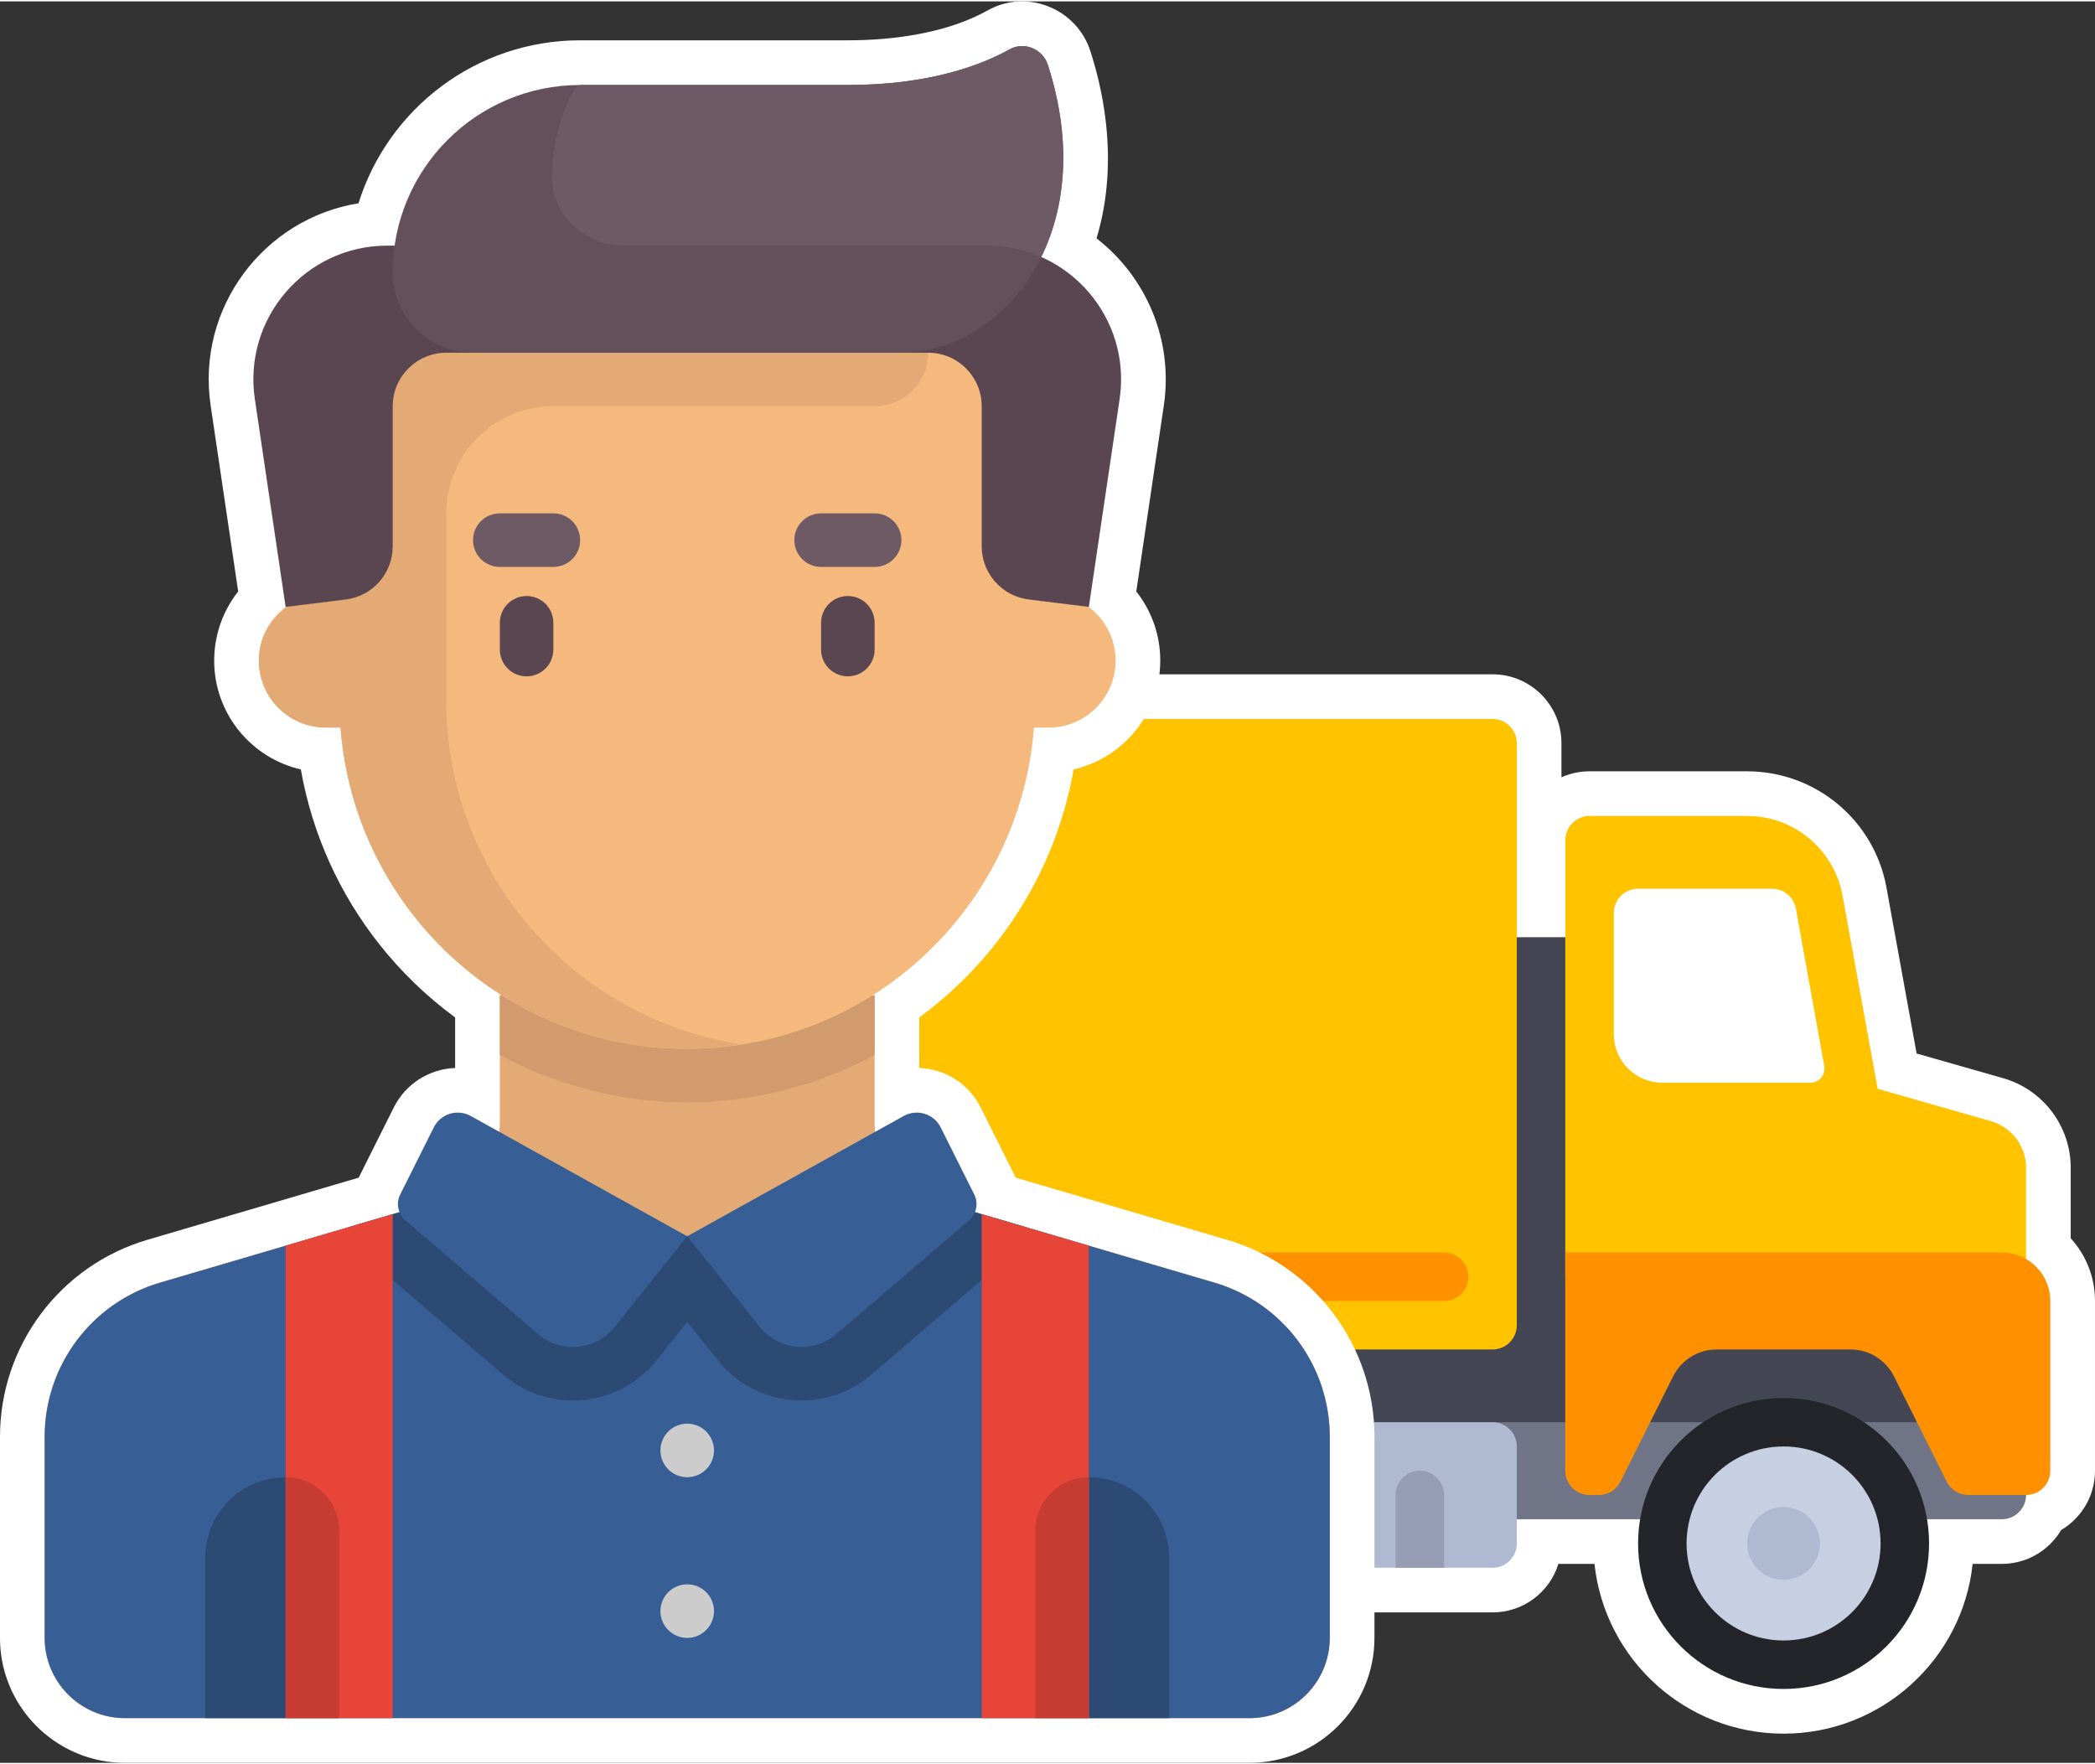 <?xml version="1.0" encoding="UTF-8"?>
<!DOCTYPE svg PUBLIC "-//W3C//DTD SVG 1.1//EN" "http://www.w3.org/Graphics/SVG/1.1/DTD/svg11.dtd">
<!-- Creator: CorelDRAW 2018 -->
<svg xmlns="http://www.w3.org/2000/svg" xml:space="preserve" width="266px" height="224px" version="1.1" style="shape-rendering:geometricPrecision; text-rendering:geometricPrecision; image-rendering:optimizeQuality; fill-rule:evenodd; clip-rule:evenodd"
viewBox="0 0 48.658 40.911"
 xmlns:xlink="http://www.w3.org/1999/xlink">
 <rect x="0" y="0" width="48.658" height="40.911" fill="#333333" stroke="none"/>
 <defs>
  <style type="text/css">
   <![CDATA[
    .fil4 {fill:#24242B}
    .fil11 {fill:#2D4A75}
    .fil10 {fill:#385E96}
    .fil2 {fill:#444654}
    .fil14 {fill:#5A4650}
    .fil17 {fill:#64505A}
    .fil15 {fill:#6E5A64}
    .fil1 {fill:#707487}
    .fil8 {fill:#959CB3}
    .fil6 {fill:#AFB9D2}
    .fil19 {fill:#C73C32}
    .fil5 {fill:#C7CFE2}
    .fil16 {fill:#CCCCCC}
    .fil12 {fill:#D29B6E}
    .fil9 {fill:#E3AA75}
    .fil18 {fill:#E64538}
    .fil13 {fill:#F5B97D}
    .fil7 {fill:#FF9100}
    .fil3 {fill:#FFC300}
    .fil0 {fill:white}
   ]]>
  </style>
 </defs>
 <g id="Слой_x0020_1">
  <g id="_970439584">
   <path class="fil0" d="M33.539 37.417l-4.506 0c-0.718,0 -1.327,-0.474 -1.529,-1.127l-2.528 0c-0.236,2.216 -2.112,3.943 -4.391,3.943 -2.279,0 -4.155,-1.727 -4.392,-3.943l-0.114 0c-0.884,0 -1.601,-0.717 -1.601,-1.6l0 -2.724c-0.344,-0.294 -0.563,-0.731 -0.563,-1.219l0 -13.517c0,-0.884 0.717,-1.601 1.601,-1.601l19.15 0c0.883,0 1.6,0.717 1.6,1.601l0 0.791c0.2,-0.089 0.42,-0.139 0.653,-0.139l3.659 0c1.59,0 2.953,1.136 3.237,2.701l0.7 3.853 2.01 0.574c0.929,0.266 1.569,1.115 1.569,2.081l0 1.637c0.35,0.384 0.564,0.895 0.564,1.456l0 3.942c0,0.587 -0.316,1.099 -0.786,1.378 -0.279,0.471 -0.792,0.786 -1.378,0.786l-0.678 0c-0.236,2.216 -2.113,3.943 -4.391,3.943 -2.279,0 -4.155,-1.727 -4.392,-3.943l-0.838 0c-0.202,0.653 -0.811,1.127 -1.529,1.127l-1.127 0z"/>
   <g>
    <polygon class="fil0" points="43.114,25.678 36.919,25.678 36.919,20.046 41.988,20.046 "/>
    <path class="fil1" d="M16.079 35.253l30.415 0c0.311,0 0.563,-0.252 0.563,-0.563l0 -3.943 -31.541 0 0 3.943c0,0.311 0.252,0.563 0.563,0.563z"/>
    <polygon class="fil2" points="36.919,30.747 36.919,21.735 34.666,21.735 34.666,30.747 15.516,30.747 15.516,33 47.057,33 47.057,30.747 "/>
    <path class="fil3" d="M15.516 16.666l19.15 0c0.311,0 0.563,0.252 0.563,0.564l0 13.517c0,0.311 -0.252,0.563 -0.563,0.563l-19.15 0c-0.311,0 -0.563,-0.252 -0.563,-0.563l0 -13.517c0,-0.312 0.252,-0.564 0.563,-0.564z"/>
    <path class="fil3" d="M46.24 26.008l-2.63 -0.752 -0.816 -4.488c-0.195,-1.071 -1.127,-1.849 -2.216,-1.849l-3.659 0c-0.311,0 -0.564,0.252 -0.564,0.564l0 10.138 10.702 0 0 -2.53c0,-0.503 -0.333,-0.945 -0.817,-1.083zm-7.632 -0.893c-0.622,0 -1.126,-0.504 -1.126,-1.127l0 -2.816c0,-0.311 0.252,-0.563 0.563,-0.563l3.112 0c0.272,0 0.506,0.195 0.554,0.463l0.659 3.656c0.036,0.201 -0.119,0.387 -0.324,0.387l-3.438 0 0 0z"/>
    <circle class="fil4" cx="41.425" cy="35.816" r="3.379"/>
    <circle class="fil5" cx="41.425" cy="35.816" r="2.253"/>
    <circle class="fil6" cx="41.425" cy="35.816" r="0.845"/>
    <circle class="fil4" cx="20.585" cy="35.816" r="3.379"/>
    <circle class="fil5" cx="20.585" cy="35.816" r="2.253"/>
    <circle class="fil6" cx="20.585" cy="35.816" r="0.845"/>
    <path class="fil7" d="M36.919 34.69l0.215 0c0.213,0 0.408,-0.121 0.504,-0.312l1.222 -2.445c0.191,-0.381 0.581,-0.623 1.008,-0.623l3.113 0c0.427,0 0.817,0.242 1.008,0.623l1.223 2.445c0.095,0.191 0.29,0.312 0.503,0.312l1.342 0c0.311,0 0.563,-0.252 0.563,-0.564l0 -3.942c0,-0.622 -0.504,-1.126 -1.126,-1.126l-10.139 0 0 5.068c0,0.312 0.253,0.564 0.564,0.564l0 0z"/>
    <path class="fil6" d="M34.666 36.38l-5.633 0c-0.311,0 -0.563,-0.253 -0.563,-0.564l0 -2.253c0,-0.311 0.252,-0.563 0.563,-0.563l5.633 0c0.311,0 0.563,0.252 0.563,0.563l0 2.253c0,0.311 -0.252,0.564 -0.563,0.564z"/>
    <path class="fil8" d="M30.723 34.126l0 0c-0.311,0 -0.563,0.253 -0.563,0.564l0 1.69 1.126 0 0 -1.69c0,-0.311 -0.252,-0.564 -0.563,-0.564z"/>
    <path class="fil8" d="M32.976 34.126l0 0c-0.311,0 -0.563,0.253 -0.563,0.564l0 1.69 1.126 0 0 -1.69c0,-0.311 -0.252,-0.564 -0.563,-0.564z"/>
    <path class="fil7" d="M33.539 30.184l-16.897 0c-0.311,0 -0.563,-0.252 -0.563,-0.563l0 0c0,-0.311 0.252,-0.564 0.563,-0.564l16.897 0c0.311,0 0.564,0.253 0.564,0.564l0 0c0,0.311 -0.253,0.563 -0.564,0.563z"/>
   </g>
   <path class="fil0" d="M23.037 0.159c0.893,-0.427 1.978,0.04 2.287,0.994 0.16,0.497 0.278,1.007 0.344,1.521 0.125,0.952 0.075,1.917 -0.2,2.83 1.135,0.882 1.792,2.336 1.562,3.886l-0.639 4.315c0.349,0.442 0.557,1 0.557,1.606 0,1.232 -0.86,2.263 -2.012,2.527 -0.416,2.366 -1.738,4.404 -3.585,5.761l0 1.173c0.586,0.022 1.143,0.353 1.425,0.916l0.78 1.559c0.012,0.024 0.023,0.048 0.033,0.072l0.538 0.158c0.006,0.002 0.011,0.003 0.017,0.005l4.356 1.281c2.029,0.597 3.423,2.46 3.423,4.575l0 4.67c0,1.603 -1.3,2.903 -2.903,2.903l-26.117 0c-0.763,0 -1.457,-0.295 -1.975,-0.776 -0.479,-0.444 -0.807,-1.048 -0.901,-1.727 -0.018,-0.131 -0.027,-0.264 -0.027,-0.4l0 -4.67c0,-2.115 1.394,-3.978 3.423,-4.575l4.36 -1.282c0.004,-0.002 0.009,-0.003 0.013,-0.004l0.538 -0.158c0.01,-0.024 0.021,-0.048 0.033,-0.072l0.78 -1.559c0.282,-0.563 0.839,-0.894 1.424,-0.916l0 -1.173c-0.66,-0.485 -1.252,-1.057 -1.761,-1.7 -0.914,-1.156 -1.555,-2.541 -1.823,-4.061 -1.117,-0.255 -1.959,-1.233 -2.01,-2.414 -0.005,-0.124 -0.002,-0.25 0.011,-0.377 0.011,-0.112 0.03,-0.222 0.055,-0.328 0.088,-0.376 0.257,-0.72 0.489,-1.014l-0.639 -4.315c-0.338,-2.278 1.24,-4.347 3.434,-4.701 0.684,-2.193 2.73,-3.785 5.147,-3.785l6.218 0c1.066,0 2.304,-0.167 3.25,-0.696 0.032,-0.017 0.063,-0.033 0.095,-0.049z"/>
   <g>
    <path class="fil9" d="M28.207 29.758l-6.553 -1.927c-0.794,-0.234 -1.34,-0.962 -1.34,-1.79l0 -2.957 -8.705 0 0 2.957c0,0.828 -0.546,1.556 -1.34,1.79l-6.553 1.927c-1.588,0.467 -2.679,1.925 -2.679,3.58l0 4.67c0,1.03 0.836,1.865 1.866,1.865l26.117 0c1.03,0 1.865,-0.835 1.865,-1.865l0 -4.67c0,-1.655 -1.09,-3.113 -2.678,-3.58z"/>
    <path class="fil10" d="M28.207 29.758l-6.553 -1.927c-0.111,-0.033 -0.216,-0.077 -0.316,-0.128l-5.377 0.978 -5.376 -0.978c-0.1,0.051 -0.205,0.095 -0.316,0.128l-6.553 1.927c-1.588,0.467 -2.679,1.925 -2.679,3.58l0 4.67c0,1.03 0.836,1.865 1.866,1.865l26.117 0c1.03,0 1.865,-0.835 1.865,-1.865l0 -4.67c0,-1.655 -1.09,-3.113 -2.678,-3.58l0 0z"/>
    <path class="fil11" d="M8.607 29.256l3.081 2.641c0.45,0.386 1.025,0.599 1.618,0.599 0.76,0 1.468,-0.341 1.943,-0.934l0.712 -0.891 0.713 0.891c0.474,0.593 1.183,0.934 1.943,0.934 0.593,0 1.167,-0.213 1.618,-0.599l3.081 -2.641c0.25,-0.214 0.422,-0.488 0.518,-0.784l-2.18 -0.641c-0.111,-0.033 -0.216,-0.077 -0.316,-0.128l-5.377 0.978 -5.376 -0.978c-0.1,0.051 -0.205,0.095 -0.316,0.128l-2.18 0.641c0.096,0.296 0.268,0.57 0.518,0.784l0 0z"/>
    <path class="fil12" d="M11.609 24.472c1.306,0.698 2.788,1.099 4.352,1.099 1.565,0 3.047,-0.401 4.353,-1.099l0 -1.388 -8.705 0 0 1.388z"/>
    <path class="fil13" d="M24.356 13.756l-0.311 0 0 -6.839 -16.167 0 0 6.839 -0.311 0c-0.859,0 -1.555,0.696 -1.555,1.555 0,0.859 0.696,1.555 1.555,1.555l0.342 0c0.319,4.173 3.798,7.462 8.052,7.462 4.255,0 7.734,-3.289 8.053,-7.462l0.342 0c0.859,0 1.555,-0.696 1.555,-1.555 0,-0.858 -0.696,-1.555 -1.555,-1.555l0 0z"/>
    <path class="fil9" d="M21.558 8.16l0 -1.243 -13.68 0 0 6.839 -0.223 0c-0.813,0 -1.554,0.585 -1.635,1.395 -0.093,0.93 0.635,1.715 1.546,1.715l0.343 0c0.318,4.173 3.798,7.462 8.053,7.462 0.425,0 0.84,-0.042 1.247,-0.105 -3.875,-0.598 -6.844,-3.937 -6.844,-7.979l0 -4.353c0,-1.374 1.113,-2.487 2.487,-2.487l7.462 0c0.687,0 1.244,-0.557 1.244,-1.244l0 0z"/>
    <path class="fil10" d="M15.961 28.681l-5.028 -2.794c-0.31,-0.172 -0.7,-0.051 -0.858,0.265l-0.78 1.559c-0.102,0.205 -0.052,0.452 0.121,0.601l3.081 2.641c0.534,0.457 1.341,0.381 1.78,-0.168l1.684 -2.104z"/>
    <path class="fil10" d="M15.961 28.681l5.029 -2.794c0.31,-0.172 0.7,-0.051 0.858,0.265l0.78 1.559c0.102,0.205 0.052,0.452 -0.122,0.601l-3.081 2.641c-0.534,0.457 -1.341,0.381 -1.78,-0.168l-1.684 -2.104z"/>
    <path class="fil14" d="M12.23 15.676c-0.343,0 -0.621,-0.278 -0.621,-0.622l0 -0.621c0,-0.344 0.278,-0.622 0.621,-0.622 0.344,0 0.622,0.278 0.622,0.622l0 0.621c0,0.344 -0.278,0.622 -0.622,0.622z"/>
    <path class="fil14" d="M19.692 15.676c-0.343,0 -0.622,-0.278 -0.622,-0.622l0 -0.621c0,-0.344 0.279,-0.622 0.622,-0.622 0.344,0 0.622,0.278 0.622,0.622l0 0.621c0,0.344 -0.278,0.622 -0.622,0.622z"/>
    <path class="fil15" d="M12.852 13.135l-1.243 0c-0.344,0 -0.622,-0.278 -0.622,-0.622 0,-0.344 0.278,-0.622 0.622,-0.622l1.243 0c0.344,0 0.622,0.278 0.622,0.622 0,0.344 -0.278,0.622 -0.622,0.622z"/>
    <path class="fil15" d="M20.314 13.135l-1.244 0c-0.343,0 -0.621,-0.278 -0.621,-0.622 0,-0.344 0.278,-0.622 0.621,-0.622l1.244 0c0.344,0 0.622,0.278 0.622,0.622 0,0.344 -0.278,0.622 -0.622,0.622z"/>
    <circle class="fil16" cx="15.961" cy="33.655" r="0.622"/>
    <circle class="fil16" cx="15.961" cy="37.387" r="0.622"/>
    <path class="fil14" d="M22.929 5.673l-13.935 0c-1.898,0 -3.354,1.687 -3.075,3.565l0.715 4.826 1.396 -0.173c0.623,-0.077 1.091,-0.606 1.091,-1.234l0 -3.253c0,-0.687 0.557,-1.244 1.244,-1.244l11.193 0c0.686,0 1.243,0.557 1.243,1.244l0 3.253c0,0.628 0.469,1.157 1.092,1.234l1.396 0.173 0.715 -4.826c0.279,-1.878 -1.177,-3.565 -3.076,-3.565l0.001 0z"/>
    <path class="fil17" d="M24.337 1.475c-0.119,-0.37 -0.55,-0.55 -0.889,-0.361 -0.648,0.361 -1.852,0.828 -3.756,0.828l-6.218 0c-2.404,0 -4.353,1.949 -4.353,4.353l0 0c0,1.03 0.835,1.865 1.866,1.865l9.949 0c2.337,0 4.673,-2.744 3.401,-6.685l0 0z"/>
    <path class="fil11" d="M6.634 34.277l0 0 0 5.596 -1.866 0 0 -3.731c0,-1.03 0.835,-1.865 1.866,-1.865z"/>
    <path class="fil11" d="M25.289 34.277l0 0 0 5.596 1.865 0 0 -3.731c0,-1.03 -0.835,-1.865 -1.865,-1.865z"/>
    <polygon class="fil18" points="6.634,39.873 9.121,39.873 9.121,28.168 6.634,28.9 "/>
    <polygon class="fil18" points="25.289,39.873 22.801,39.873 22.801,28.168 25.289,28.9 "/>
    <path class="fil19" d="M6.634 39.873l1.244 0 0 -4.352c0,-0.687 -0.557,-1.244 -1.244,-1.244l0 0 0 5.596z"/>
    <path class="fil19" d="M25.289 39.873l-1.244 0 0 -4.352c0,-0.687 0.557,-1.244 1.244,-1.244l0 0 0 5.596z"/>
    <path class="fil15" d="M12.823 4.11c0.009,0.881 0.79,1.563 1.672,1.563l8.434 0c0.447,0 0.869,0.097 1.25,0.264 0.566,-1.15 0.733,-2.682 0.158,-4.465 -0.12,-0.368 -0.55,-0.547 -0.887,-0.359 -0.648,0.362 -1.853,0.829 -3.758,0.829l-6.218 0c-0.039,0.023 -0.083,0.049 -0.122,0.071 -0.336,0.618 -0.529,1.324 -0.529,2.077 0,0.006 0,0.013 0,0.02l0 0z"/>
   </g>
  </g>
 </g>
</svg>
